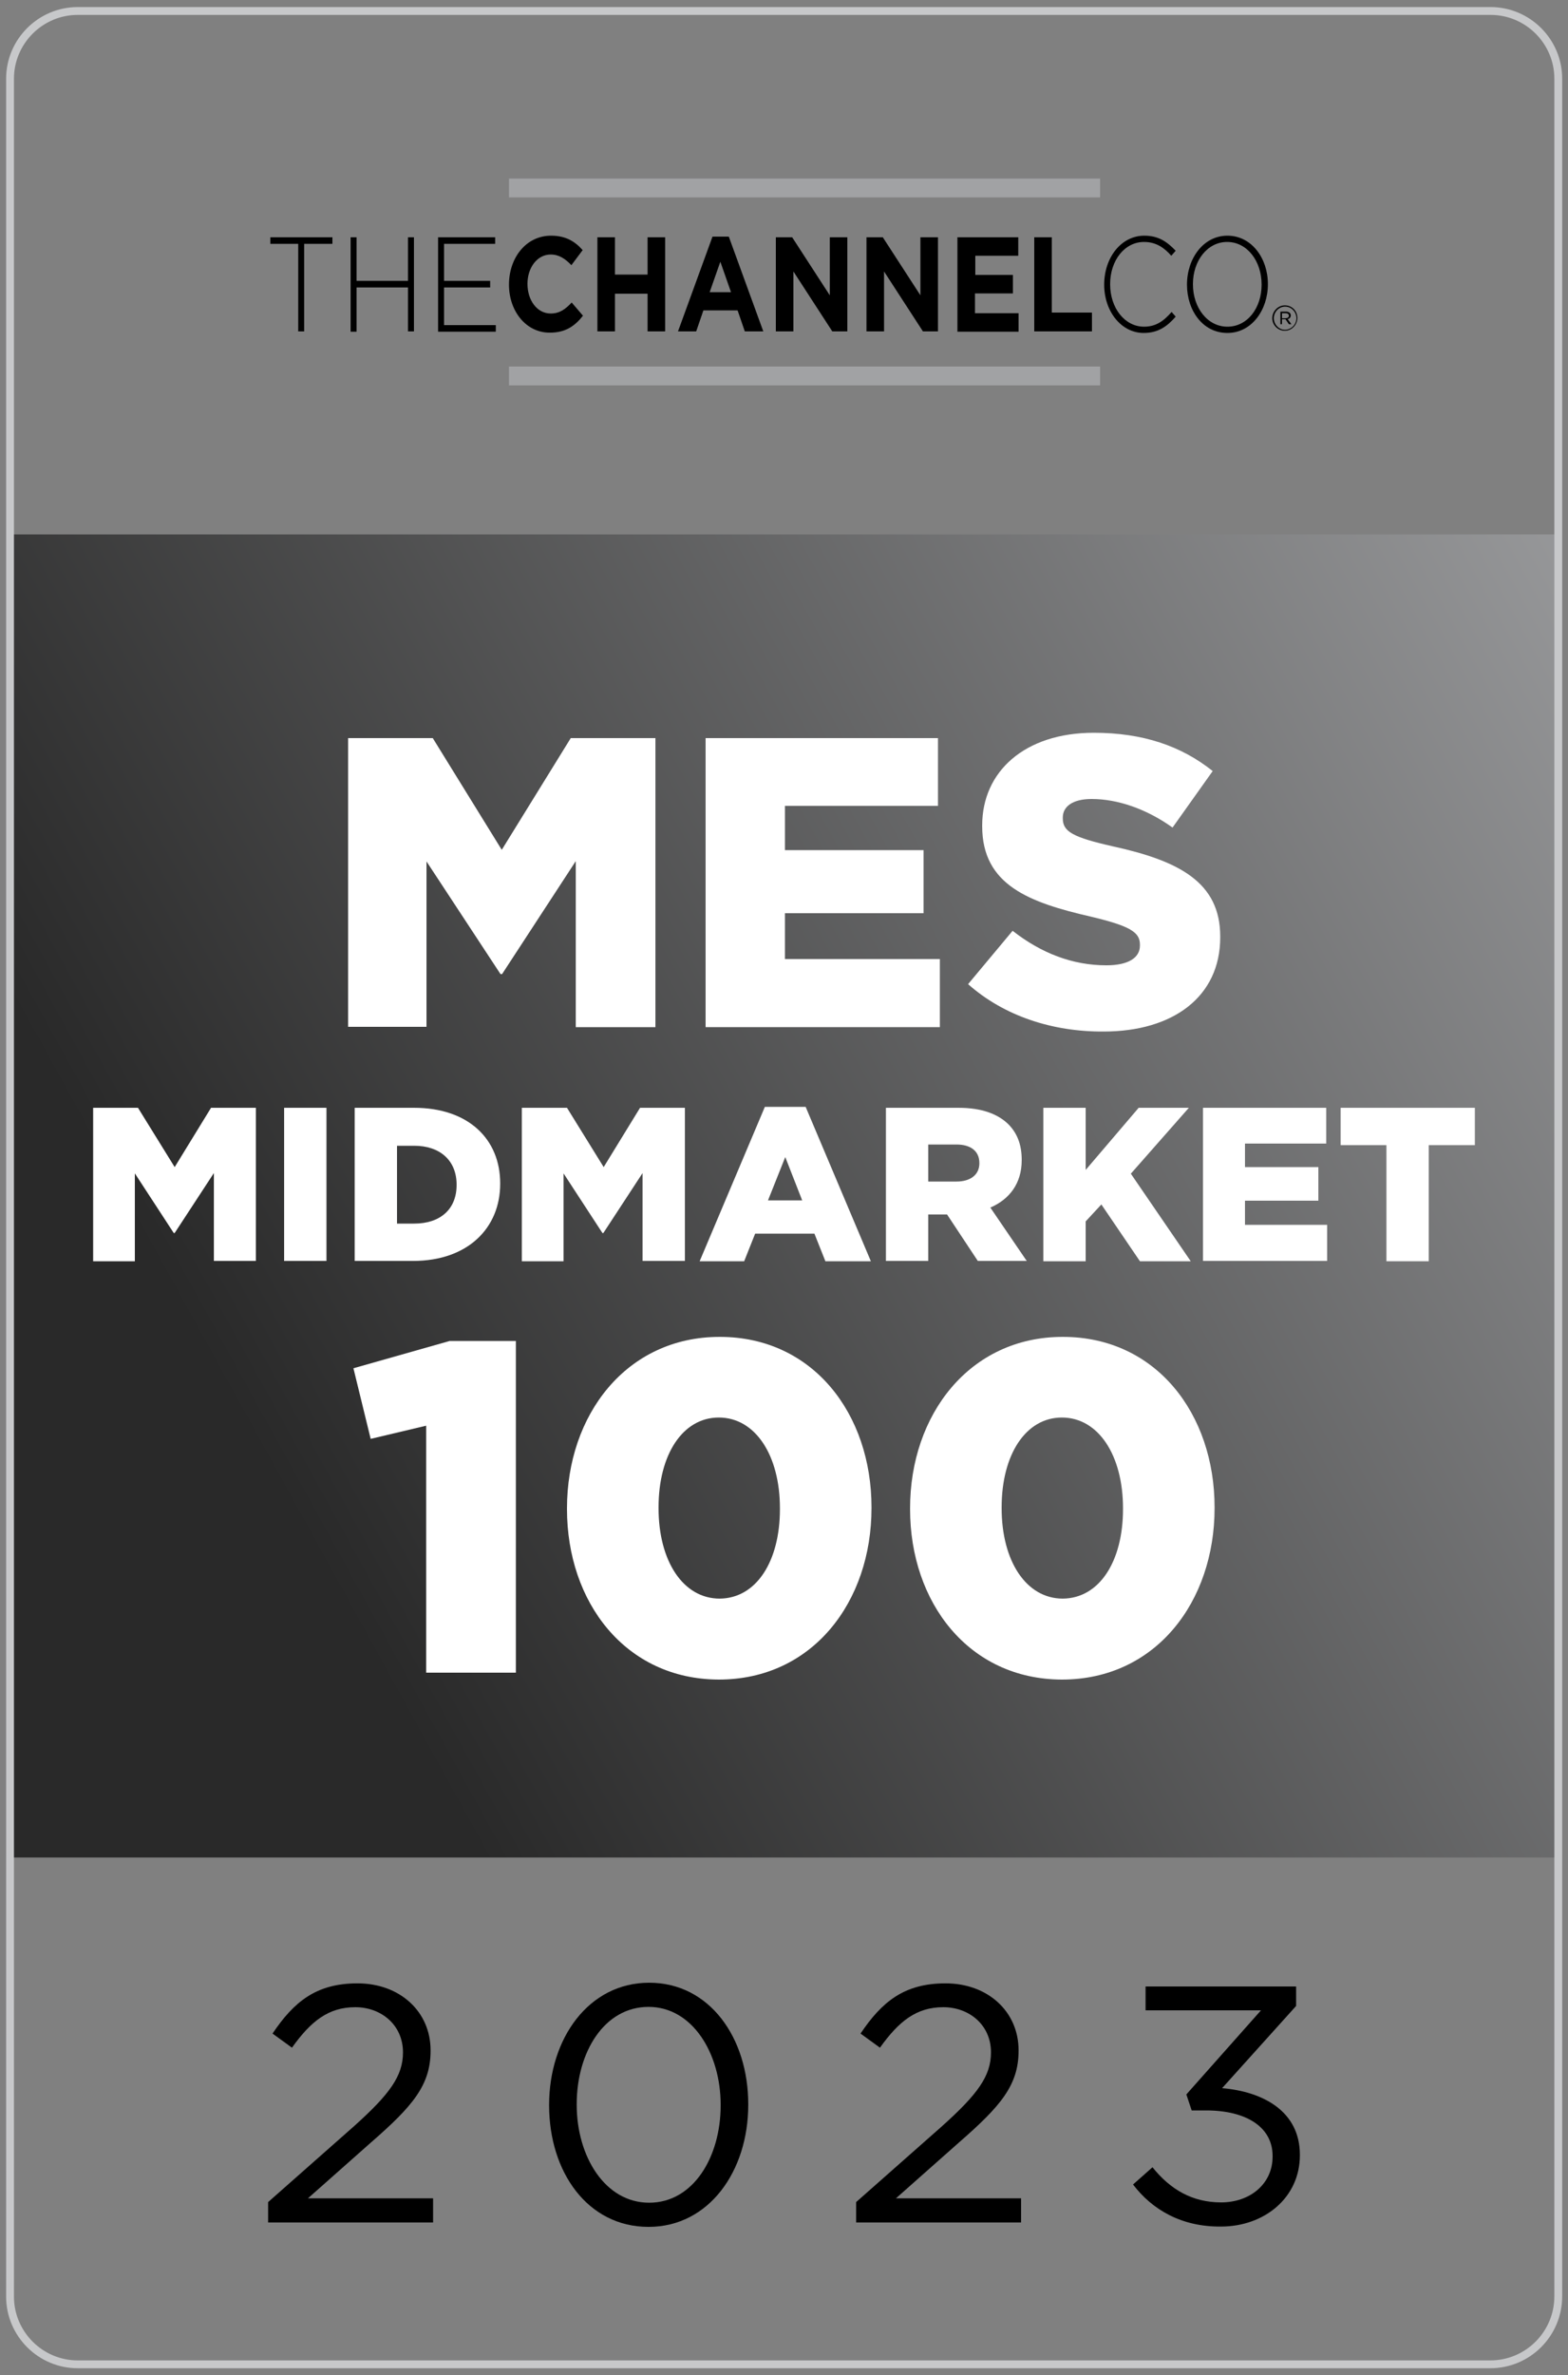 <?xml version="1.0" encoding="utf-8"?>
<!-- Generator: Adobe Illustrator 27.7.0, SVG Export Plug-In . SVG Version: 6.00 Build 0)  -->
<svg version="1.1" id="Layer_1" xmlns="http://www.w3.org/2000/svg" xmlns:xlink="http://www.w3.org/1999/xlink" x="0px" y="0px"
	 viewBox="0 0 500 756.8" style="enable-background:new 0 0 500 756.8;" xml:space="preserve">
<rect x="0" y="0" width="500" height="756.8" fill="#808080" stroke="none"/>
<style type="text/css">
	.st0{fill:url(#SVGID_1_);}
	.st1{fill:none;stroke:#C7C8CA;stroke-width:2.498;stroke-miterlimit:10;}
	.st2{fill:#FFFFFF;}
	.st3{enable-background:new    ;}
	.st4{fill:#A1A2A4;}
</style>
<g>
	<linearGradient id="SVGID_1_" gradientUnits="userSpaceOnUse" x1="-0.268" y1="519.146" x2="602.089" y2="186.964">
		<stop  offset="0.145" style="stop-color:#292929"/>
		<stop  offset="0.959" style="stop-color:#A2A3A5"/>
	</linearGradient>
	<rect x="3.1" y="170.3" class="st0" width="493.7" height="421.6"/>
	<g>
		<path class="st1" d="M475.2,753.4H24.8c-11.9,0-21.6-9.7-21.6-21.6V25.1c0-11.9,9.7-21.6,21.6-21.6h450.5
			c11.9,0,21.6,9.7,21.6,21.6v706.6C496.9,743.7,487.2,753.4,475.2,753.4z"/>
	</g>
	<g>
		<path class="st2" d="M135.9,454.3l-17.7,4.2l-5.5-22.5l30.7-8.7h21.1V533h-28.6V454.3z"/>
		<path class="st2" d="M180.8,480.9v-0.3c0-29.7,18.9-54.6,48.7-54.6c29.8,0,48.4,24.6,48.4,54.3v0.3c0,29.7-18.7,54.6-48.7,54.6
			C199.4,535.1,180.8,510.5,180.8,480.9z M248.7,480.9v-0.3c0-16.8-7.8-28.9-19.5-28.9c-11.5,0-19.2,11.8-19.2,28.6v0.3
			c0,16.8,7.8,28.8,19.5,28.8C241.2,509.3,248.7,497.5,248.7,480.9z"/>
		<path class="st2" d="M290.2,480.9v-0.3c0-29.7,18.9-54.6,48.7-54.6c29.8,0,48.4,24.6,48.4,54.3v0.3c0,29.7-18.7,54.6-48.7,54.6
			C308.8,535.1,290.2,510.5,290.2,480.9z M358.1,480.9v-0.3c0-16.8-7.8-28.9-19.5-28.9c-11.5,0-19.2,11.8-19.2,28.6v0.3
			c0,16.8,7.8,28.8,19.5,28.8C350.6,509.3,358.1,497.5,358.1,480.9z"/>
	</g>
	<g>
		<path class="st2" d="M111,235.2h27l22,35.6l22-35.6h27v92.1h-25.4v-52.9l-23.5,36h-0.5L136,274.5v52.7h-25V235.2z"/>
		<path class="st2" d="M225.1,235.2h74v21.6h-48.8v14.1h44.2v20.1h-44.2v14.6h49.4v21.7h-74.7V235.2z"/>
		<path class="st2" d="M308.7,313.6l14.2-17c9.2,7.2,19.2,11,29.9,11c7,0,10.7-2.4,10.7-6.3v-0.3c0-3.9-3-5.9-15.6-8.9
			c-19.6-4.5-34.7-10-34.7-28.8v-0.3c0-17.1,13.5-29.5,35.6-29.5c15.6,0,27.9,4.2,37.9,12.2l-12.8,18c-8.4-6-17.6-9.1-25.8-9.1
			c-6.2,0-9.2,2.5-9.2,5.9v0.3c0,4.2,3.2,6,16,8.9c21,4.6,34.2,11.4,34.2,28.7v0.3c0,18.8-14.9,30-37.2,30
			C335.5,328.8,320.1,323.7,308.7,313.6z"/>
	</g>
	<g>
		<path class="st2" d="M29.7,353H44l11.7,18.9L67.3,353h14.3v48.8H68.2v-28l-12.5,19.1h-0.3l-12.4-19v28H29.7V353z"/>
		<path class="st2" d="M90.6,353h13.5v48.8H90.6V353z"/>
		<path class="st2" d="M113.1,353H132c17.4,0,27.5,10,27.5,24.1v0.1c0,14.1-10.3,24.6-27.8,24.6h-18.6V353z M126.6,365v24.9h5.5
			c8.2,0,13.5-4.5,13.5-12.3v-0.1c0-7.8-5.4-12.4-13.5-12.4H126.6z"/>
		<path class="st2" d="M166.5,353h14.3l11.7,18.9l11.6-18.9h14.3v48.8h-13.5v-28l-12.5,19.1h-0.3l-12.4-19v28h-13.3V353z"/>
		<path class="st2" d="M243.9,352.7h13l20.8,49.2h-14.5l-3.5-8.8h-18.9l-3.5,8.8h-14.2L243.9,352.7z M255.8,382.5l-5.4-13.8
			l-5.5,13.8H255.8z"/>
		<path class="st2" d="M282.5,353h23.1c7.5,0,12.6,2,15.9,5.2c2.9,2.9,4.3,6.6,4.3,11.4v0.1c0,7.5-4,12.5-10,15.1l11.6,17h-15.6
			l-9.8-14.8h-6v14.8h-13.5V353z M305,376.5c4.5,0,7.3-2.2,7.3-5.8v-0.1c0-3.9-2.9-5.9-7.3-5.9H296v11.8H305z"/>
		<path class="st2" d="M332.7,353h13.5v19.8l16.9-19.8h16L360.6,374l19.1,27.9h-16.2l-12.3-18.1l-5,5.4v12.7h-13.5V353z"/>
		<path class="st2" d="M383.6,353h39.3v11.4H397v7.5h23.4v10.7H397v7.7h26.2v11.5h-39.6V353z"/>
		<path class="st2" d="M442.1,364.9h-14.6V353h42.8v11.9h-14.7v37h-13.5V364.9z"/>
	</g>
	<g class="st3">
		<path d="M85.5,701.7l27.3-24.1c11.5-10.3,15.7-16.1,15.7-23.6c0-8.8-7-14.4-15.2-14.4c-8.6,0-14.2,4.5-20.2,12.9l-6.2-4.5
			c6.8-10.1,13.9-16,27.1-16c13.5,0,23.3,9,23.3,21.3v0.2c0,11-5.8,17.7-19,29.2l-20.1,17.8h39.9v7.7H85.5V701.7z"/>
		<path d="M175.1,670.9v-0.2c0-21.1,12.6-38.9,31.9-38.9s31.6,17.6,31.6,38.7v0.2c0,21.1-12.5,38.9-31.8,38.9
			C187.3,709.6,175.1,692,175.1,670.9z M229.8,670.9v-0.2c0-16.4-9-31.2-23-31.2c-14.1,0-22.9,14.4-22.9,31v0.2
			c0,16.4,9,31.2,23.1,31.2S229.8,687.3,229.8,670.9z"/>
		<path d="M273,701.7l27.3-24.1c11.5-10.3,15.7-16.1,15.7-23.6c0-8.8-7-14.4-15.2-14.4c-8.6,0-14.2,4.5-20.2,12.9l-6.2-4.5
			c6.8-10.1,13.9-16,27.1-16c13.5,0,23.3,9,23.3,21.3v0.2c0,11-5.8,17.7-19,29.2l-20.1,17.8h39.9v7.7H273V701.7z"/>
		<path d="M361.3,696.1l6.2-5.5c5.7,7.1,12.7,11.2,21.9,11.2c9.1,0,16.4-5.8,16.4-14.6V687c0-9.4-8.7-14.5-21.1-14.5H380l-1.7-5.1
			l23.8-26.8h-36.8V633h48v6.2l-23.6,26.2c13.1,1.1,24.8,7.4,24.8,21.2v0.2c0,13.4-11.2,22.7-25.2,22.7
			C376.7,709.6,367.4,704.1,361.3,696.1z"/>
	</g>
	<g>
		<g>
			<g>
				<path class="st3" d="M95.1,77.7h-8.9v-2.1H106v2.1H97v27.9h-1.9V77.7z"/>
				<path class="st3" d="M111.8,75.6h1.9v13.9h16.4V75.6h1.9v30h-1.9V91.6h-16.4v14.1h-1.9V75.6z"/>
				<path class="st3" d="M139.6,75.6h18.3v2.1h-16.3v11.8h14.7v2.1h-14.7v12h16.5v2.1h-18.4V75.6z"/>
				<path class="st3" d="M162.3,90.7L162.3,90.7c0-8.6,5.5-15.6,13.4-15.6c4.8,0,7.7,1.9,10.1,4.6l-3.6,4.8c-2-2.1-4-3.4-6.6-3.4
					c-4.3,0-7.4,4.2-7.4,9.3v0.1c0,5.1,3,9.4,7.4,9.4c2.9,0,4.7-1.4,6.7-3.5l3.6,4.2c-2.6,3.3-5.6,5.4-10.5,5.4
					C167.9,106.1,162.3,99.3,162.3,90.7z"/>
				<path class="st3" d="M190.5,75.6h5.6v11.9h10.4V75.6h5.6v30h-5.6v-12h-10.4v12h-5.6V75.6z"/>
				<path class="st3" d="M227.2,75.4h5.2l11,30.2h-5.9l-2.3-6.7h-10.9l-2.3,6.7h-5.8L227.2,75.4z M233.1,93.1l-3.4-9.7l-3.4,9.7
					H233.1z"/>
				<path class="st3" d="M247.4,75.6h5.2l12,18.5V75.6h5.6v30h-4.8l-12.4-19.1v19.1h-5.6V75.6z"/>
				<path class="st3" d="M276.3,75.6h5.2l12,18.5V75.6h5.6v30h-4.8l-12.4-19.1v19.1h-5.6V75.6z"/>
				<path class="st3" d="M305.3,75.6h19.4v5.9h-13.7v6.1H323v5.9h-12.1v6.3h13.9v5.9h-19.5V75.6z"/>
				<path class="st3" d="M329.8,75.6h5.6v24h12.8v6h-18.4V75.6z"/>
				<path class="st3" d="M352.1,90.7L352.1,90.7c0-8.6,5.4-15.6,12.8-15.6c4.6,0,7.3,2,10,4.8l-1.4,1.6c-2.2-2.5-4.8-4.4-8.7-4.4
					c-6.2,0-10.8,5.9-10.8,13.4v0.1c0,7.6,4.7,13.5,10.8,13.5c3.7,0,6.2-1.7,8.8-4.7l1.3,1.5c-2.7,3.1-5.6,5.2-10.2,5.2
					C357.6,106.1,352.1,99.3,352.1,90.7z"/>
				<path class="st3" d="M378.5,90.7L378.5,90.7c0-8.3,5.2-15.6,12.9-15.6s12.9,7.2,12.9,15.4v0.1c0,8.2-5.2,15.5-12.9,15.5
					C383.5,106.1,378.5,98.9,378.5,90.7z M402.3,90.7L402.3,90.7c0-7.5-4.6-13.6-11-13.6c-6.3,0-10.9,6-10.9,13.4v0.1
					c0,7.4,4.6,13.5,11,13.5S402.3,98.1,402.3,90.7z"/>
			</g>
			<rect x="162.3" y="56.9" class="st4" width="188.5" height="6"/>
			<rect x="162.3" y="116.8" class="st4" width="188.5" height="6"/>
		</g>
		<g class="st3">
			<path d="M405.7,101.4L405.7,101.4c0-2.2,1.8-4.1,4-4.1c2.3,0,4,1.8,4,4v0c0,2.2-1.8,4.1-4,4.1
				C407.5,105.4,405.7,103.6,405.7,101.4z M413.4,101.4c0-2-1.6-3.7-3.6-3.7c-2,0-3.6,1.7-3.6,3.7c0,2,1.6,3.7,3.6,3.7
				C411.8,105,413.4,103.4,413.4,101.4z M408.3,99.3h1.8c0.8,0,1.5,0.4,1.5,1.2c0,0.7-0.5,1.1-1,1.2l1.2,1.6H411l-1.1-1.6h-1.1v1.6
				h-0.5V99.3z M410,101.4c0.6,0,1-0.3,1-0.8c0-0.5-0.4-0.8-1-0.8h-1.2v1.6H410z"/>
		</g>
	</g>
</g>
</svg>
